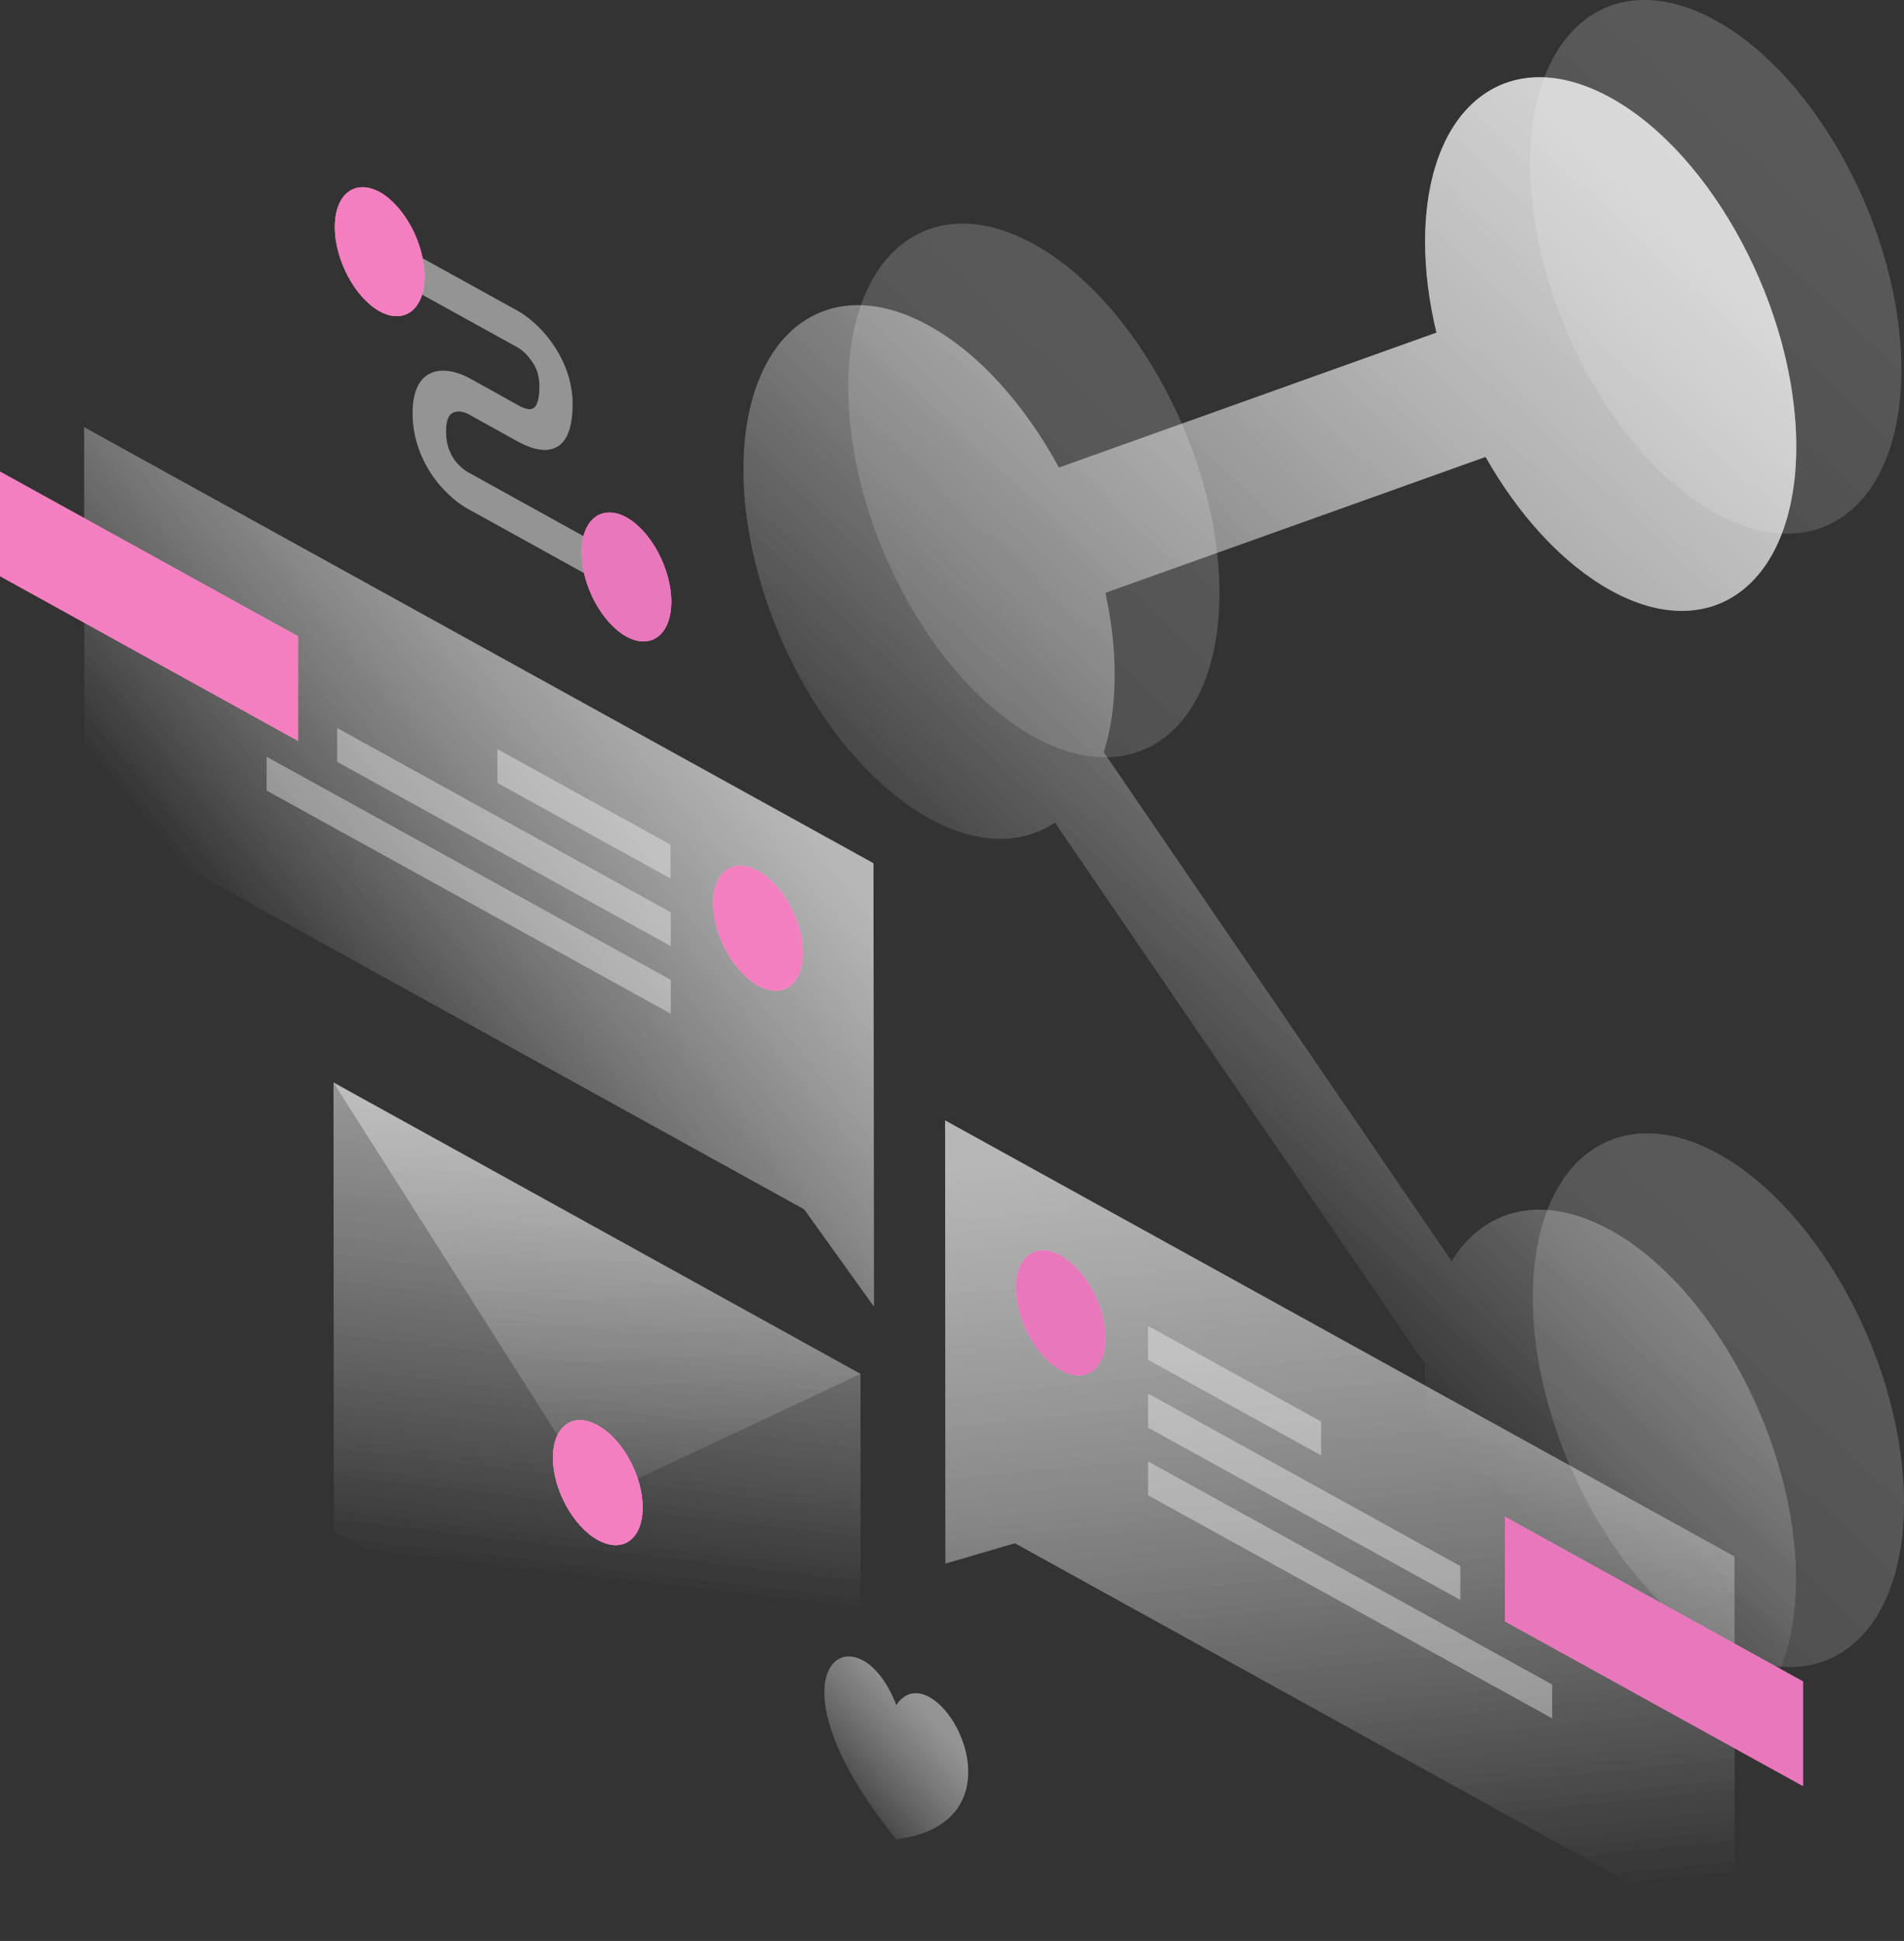 <?xml version="1.0" encoding="UTF-8"?> <svg xmlns="http://www.w3.org/2000/svg" width="313" height="319" viewBox="0 0 313 319" fill="none"><rect x="0" y="0" width="313" height="319" fill="#333333" stroke="none"/> <path opacity="0.4" d="M264.757 97.021C281.594 106.334 295.246 95.768 295.29 73.424C295.29 51.08 281.637 25.395 264.801 16.081C247.964 6.768 234.312 17.334 234.268 39.678C234.268 44.606 234.923 49.66 236.144 54.672L174.076 76.849C168.58 66.7 161.035 58.138 152.747 53.544C135.911 44.23 122.258 54.797 122.215 77.141C122.215 99.485 135.867 125.17 152.704 134.484C160.686 138.911 167.97 138.827 173.422 135.194L234.268 224.194C234.268 224.737 234.225 225.238 234.225 225.781C234.225 248.125 247.877 273.811 264.714 283.124C281.55 292.438 295.202 281.871 295.246 259.527C295.246 237.183 281.594 211.498 264.757 202.184C253.678 196.087 243.995 198.551 238.63 207.28L181.448 123.625C182.625 119.992 183.236 115.732 183.236 110.887C183.236 106.46 182.712 101.949 181.709 97.439L244.213 75.094C249.622 84.659 256.862 92.636 264.757 97.021Z" fill="url(#paint0_linear_1174_6311)"></path> <path opacity="0.07" d="M312.564 60.728C312.564 83.072 298.912 93.638 282.032 84.325C265.195 75.011 251.543 49.368 251.543 26.982C251.543 4.638 265.195 -5.929 282.075 3.385C298.912 12.698 312.564 38.384 312.564 60.728Z" fill="url(#paint1_linear_1174_6311)"></path> <path opacity="0.07" d="M200.466 97.481C200.466 119.825 186.814 130.391 169.934 121.078C153.098 111.764 139.445 86.079 139.445 63.735C139.445 41.391 153.098 30.824 169.978 40.138C186.814 49.451 200.466 75.136 200.466 97.481Z" fill="url(#paint2_linear_1174_6311)"></path> <path opacity="0.07" d="M313.002 246.998C313.002 269.342 299.349 279.909 282.469 270.595C265.633 261.282 251.98 235.596 251.98 213.252C251.98 190.908 265.633 180.342 282.513 189.655C299.349 198.969 313.002 224.654 313.002 246.998Z" fill="url(#paint3_linear_1174_6311)"></path> <path opacity="0.2" d="M54.828 177.919L141.453 225.823L141.496 299.663L54.872 251.759L54.828 177.919Z" fill="url(#paint4_linear_1174_6311)"></path> <path opacity="0.15" d="M54.828 177.919L98.184 246.162L141.496 225.781L54.828 177.919Z" fill="url(#paint5_linear_1174_6311)"></path> <path d="M105.641 247.75C105.641 252.97 102.37 255.351 98.27 253.096C94.213 250.84 90.898 244.785 90.898 239.606C90.898 234.385 94.17 232.005 98.27 234.26C102.37 236.515 105.641 242.571 105.641 247.75Z" fill="#F47FC0"></path> <path opacity="0.3" d="M143.59 141.876L13.828 70.208L13.872 133.398L132.206 198.76L143.678 214.755L143.59 141.876Z" fill="url(#paint6_linear_1174_6311)"></path> <path d="M0 94.683V77.518L48.983 104.581V121.746L0 94.683Z" fill="#F47FC0"></path> <path opacity="0.15" d="M110.22 138.828L81.781 123.124V128.679L110.22 144.382V138.828Z" fill="white"></path> <path opacity="0.15" d="M110.265 149.937L55.438 119.657V125.212L110.265 155.491V149.937Z" fill="white"></path> <path opacity="0.15" d="M110.266 161.046L43.836 124.377V129.932L110.266 166.601V161.046Z" fill="white"></path> <path d="M117.242 148.475C117.242 153.695 120.557 159.709 124.614 161.965C128.67 164.22 131.985 161.798 131.985 156.619C131.985 151.398 128.67 145.384 124.614 143.129C120.514 140.874 117.242 143.296 117.242 148.475Z" fill="#F47FC0"></path> <path opacity="0.3" d="M155.367 184.142L285.13 255.81L285.173 319L166.839 253.638L155.411 256.979L155.367 184.142Z" fill="url(#paint7_linear_1174_6311)"></path> <path d="M247.398 266.46V249.295L296.381 276.358V293.524L247.398 266.46Z" fill="#E877BB"></path> <path opacity="0.15" d="M188.734 217.93L217.173 233.633V239.188L188.734 223.484V217.93Z" fill="white"></path> <path opacity="0.15" d="M188.734 229.039L240.072 257.397V262.952L188.734 234.636V229.039Z" fill="white"></path> <path opacity="0.15" d="M188.734 240.19L255.164 276.86V282.414L188.734 245.745V240.19Z" fill="white"></path> <path d="M181.754 219.85C181.754 225.071 178.483 227.452 174.383 225.196C170.327 222.941 167.012 216.885 167.012 211.706C167.012 206.486 170.283 204.105 174.383 206.361C178.44 208.616 181.711 214.672 181.754 219.85Z" fill="#E877BB"></path> <path opacity="0.2" d="M85.012 57.053L66.344 46.737V40.723L85.012 51.038C86.539 51.874 88.763 53.586 90.639 56.217C92.689 59.016 94.128 62.566 94.128 66.408C94.128 70.668 92.994 73.09 90.857 73.758C88.85 74.385 86.451 73.299 85.012 72.505L77.335 68.246L77.292 68.204C76.638 67.828 75.591 67.452 74.762 67.703C74.064 67.911 73.323 68.538 73.323 70.918C73.323 73.299 74.108 74.719 74.718 75.596C75.504 76.682 76.55 77.434 77.204 77.768L77.292 77.81L100.758 90.798V96.812L77.423 83.907C75.809 83.114 73.497 81.401 71.491 78.728C69.31 75.763 67.827 72.046 67.827 67.911C67.827 63.777 69.31 61.688 71.447 61.104C73.453 60.561 75.765 61.354 77.379 62.273L84.969 66.491C86.059 67.118 86.888 67.368 87.455 67.201C87.891 67.076 88.676 66.491 88.676 63.443C88.676 61.438 88.022 60.143 87.367 59.308C86.626 58.18 85.666 57.387 85.012 57.053Z" fill="white"></path> <path d="M69.79 45.442C69.79 50.83 66.475 53.377 62.418 51.164C58.362 48.908 55.047 42.727 55.047 37.298C55.047 31.91 58.362 29.363 62.418 31.576C66.475 33.831 69.79 40.054 69.79 45.442Z" fill="#F47FC0"></path> <path d="M110.352 98.901C110.352 104.289 107.037 106.836 102.981 104.623C98.924 102.367 95.609 96.186 95.609 90.757C95.609 85.369 98.924 82.822 102.981 85.035C107.037 87.29 110.352 93.513 110.352 98.901Z" fill="#E877BB"></path> <path opacity="0.2" d="M147.341 302.294C124.268 273.852 140.973 263.62 147.341 280.242C153.71 270.636 170.415 299.37 147.341 302.294Z" fill="url(#paint8_linear_1174_6311)"></path> <path opacity="0.4" d="M264.757 97.021C281.594 106.334 295.246 95.768 295.29 73.424C295.29 51.08 281.637 25.395 264.801 16.081C247.964 6.768 234.312 17.334 234.269 39.678C234.269 44.606 234.923 49.66 236.144 54.672L174.076 76.849C168.58 66.7 161.035 58.138 152.747 53.544C135.911 44.23 122.258 54.797 122.215 77.141C122.215 99.485 135.867 125.17 152.704 134.484C160.686 138.911 167.97 138.827 173.422 135.194L234.269 224.194C234.269 224.737 234.225 225.238 234.225 225.781C234.225 248.125 247.877 273.811 264.714 283.124C281.55 292.438 295.202 281.871 295.246 259.527C295.246 237.183 281.594 211.498 264.757 202.184C253.678 196.087 243.995 198.551 238.63 207.28L181.448 123.625C182.625 119.992 183.236 115.732 183.236 110.887C183.236 106.46 182.712 101.949 181.709 97.439L244.213 75.094C249.622 84.659 256.862 92.636 264.757 97.021Z" fill="url(#paint9_linear_1174_6311)"></path> <path opacity="0.07" d="M312.564 60.728C312.564 83.072 298.912 93.638 282.032 84.325C265.195 75.011 251.543 49.368 251.543 26.982C251.543 4.638 265.195 -5.929 282.075 3.385C298.912 12.698 312.564 38.384 312.564 60.728Z" fill="url(#paint10_linear_1174_6311)"></path> <path opacity="0.07" d="M200.466 97.481C200.466 119.825 186.814 130.391 169.934 121.078C153.098 111.764 139.445 86.079 139.445 63.735C139.445 41.391 153.098 30.824 169.978 40.138C186.814 49.451 200.466 75.136 200.466 97.481Z" fill="url(#paint11_linear_1174_6311)"></path> <path opacity="0.07" d="M313.002 246.998C313.002 269.342 299.349 279.909 282.469 270.595C265.633 261.282 251.98 235.596 251.98 213.252C251.98 190.908 265.633 180.342 282.513 189.655C299.349 198.969 313.002 224.654 313.002 246.998Z" fill="url(#paint12_linear_1174_6311)"></path> <path opacity="0.2" d="M54.828 177.919L141.453 225.823L141.496 299.663L54.872 251.759L54.828 177.919Z" fill="url(#paint13_linear_1174_6311)"></path> <path opacity="0.15" d="M54.828 177.919L98.184 246.162L141.496 225.781L54.828 177.919Z" fill="url(#paint14_linear_1174_6311)"></path> <path d="M105.641 247.75C105.641 252.97 102.37 255.351 98.27 253.096C94.213 250.84 90.898 244.785 90.898 239.606C90.898 234.385 94.17 232.005 98.27 234.26C102.37 236.515 105.641 242.571 105.641 247.75Z" fill="#F47FC0"></path> <path opacity="0.3" d="M143.59 141.876L13.828 70.208L13.872 133.398L132.206 198.76L143.678 214.755L143.59 141.876Z" fill="url(#paint15_linear_1174_6311)"></path> <path d="M0 94.683V77.518L48.983 104.581V121.746L0 94.683Z" fill="#F47FC0"></path> <path opacity="0.15" d="M110.22 138.828L81.781 123.124V128.679L110.22 144.382V138.828Z" fill="white"></path> <path opacity="0.15" d="M110.265 149.937L55.438 119.657V125.212L110.265 155.491V149.937Z" fill="white"></path> <path opacity="0.15" d="M110.266 161.046L43.836 124.377V129.932L110.266 166.601V161.046Z" fill="white"></path> <path d="M117.242 148.475C117.242 153.695 120.557 159.709 124.614 161.965C128.67 164.22 131.985 161.798 131.985 156.619C131.985 151.398 128.67 145.384 124.614 143.129C120.514 140.874 117.242 143.296 117.242 148.475Z" fill="#F47FC0"></path> <path opacity="0.3" d="M155.367 184.142L285.13 255.81L285.173 319L166.839 253.638L155.411 256.979L155.367 184.142Z" fill="url(#paint16_linear_1174_6311)"></path> <path d="M247.398 266.46V249.295L296.381 276.358V293.524L247.398 266.46Z" fill="#E877BB"></path> <path opacity="0.15" d="M188.734 217.93L217.173 233.633V239.188L188.734 223.484V217.93Z" fill="white"></path> <path opacity="0.15" d="M188.734 229.039L240.072 257.397V262.952L188.734 234.636V229.039Z" fill="white"></path> <path opacity="0.15" d="M188.734 240.19L255.164 276.86V282.414L188.734 245.745V240.19Z" fill="white"></path> <path d="M181.754 219.85C181.754 225.071 178.483 227.452 174.383 225.196C170.327 222.941 167.012 216.885 167.012 211.706C167.012 206.486 170.283 204.105 174.383 206.361C178.44 208.616 181.711 214.672 181.754 219.85Z" fill="#E877BB"></path> <path opacity="0.2" d="M85.012 57.053L66.344 46.737V40.723L85.012 51.038C86.539 51.874 88.763 53.586 90.639 56.217C92.689 59.016 94.128 62.566 94.128 66.408C94.128 70.668 92.994 73.09 90.857 73.758C88.85 74.385 86.451 73.299 85.012 72.505L77.335 68.246L77.292 68.204C76.638 67.828 75.591 67.452 74.762 67.703C74.064 67.911 73.323 68.538 73.323 70.918C73.323 73.299 74.108 74.719 74.718 75.596C75.504 76.682 76.55 77.434 77.204 77.768L77.292 77.81L100.758 90.798V96.812L77.423 83.907C75.809 83.114 73.497 81.401 71.491 78.728C69.31 75.763 67.827 72.046 67.827 67.911C67.827 63.777 69.31 61.688 71.447 61.104C73.453 60.561 75.765 61.354 77.379 62.273L84.969 66.491C86.059 67.118 86.888 67.368 87.455 67.201C87.891 67.076 88.676 66.491 88.676 63.443C88.676 61.438 88.022 60.143 87.367 59.308C86.626 58.18 85.666 57.387 85.012 57.053Z" fill="white"></path> <path d="M69.79 45.442C69.79 50.83 66.475 53.377 62.418 51.164C58.362 48.908 55.047 42.727 55.047 37.298C55.047 31.91 58.362 29.363 62.418 31.576C66.475 33.831 69.79 40.054 69.79 45.442Z" fill="#F47FC0"></path> <path d="M110.352 98.901C110.352 104.289 107.037 106.836 102.981 104.623C98.924 102.367 95.609 96.186 95.609 90.757C95.609 85.369 98.924 82.822 102.981 85.035C107.037 87.29 110.352 93.513 110.352 98.901Z" fill="#E877BB"></path> <path opacity="0.2" d="M147.341 302.294C124.268 273.852 140.973 263.62 147.341 280.242C153.71 270.636 170.415 299.37 147.341 302.294Z" fill="url(#paint17_linear_1174_6311)"></path> <g opacity="0.9"> <path opacity="0.4" d="M264.757 97.021C281.594 106.334 295.246 95.768 295.29 73.424C295.29 51.08 281.637 25.395 264.801 16.081C247.964 6.768 234.312 17.334 234.269 39.678C234.269 44.606 234.923 49.66 236.144 54.672L174.076 76.849C168.58 66.7 161.035 58.138 152.747 53.544C135.911 44.23 122.258 54.797 122.215 77.141C122.215 99.485 135.867 125.17 152.704 134.484C160.686 138.911 167.97 138.827 173.422 135.194L234.269 224.194C234.269 224.737 234.225 225.238 234.225 225.781C234.225 248.125 247.877 273.811 264.714 283.124C281.55 292.438 295.202 281.871 295.246 259.527C295.246 237.183 281.594 211.498 264.757 202.184C253.678 196.087 243.995 198.551 238.63 207.28L181.448 123.625C182.625 119.992 183.236 115.732 183.236 110.887C183.236 106.46 182.712 101.949 181.709 97.439L244.213 75.094C249.622 84.659 256.862 92.636 264.757 97.021Z" fill="url(#paint18_linear_1174_6311)"></path> <path opacity="0.07" d="M312.564 60.728C312.564 83.072 298.912 93.638 282.032 84.325C265.195 75.011 251.543 49.368 251.543 26.982C251.543 4.638 265.195 -5.929 282.075 3.385C298.912 12.698 312.564 38.384 312.564 60.728Z" fill="url(#paint19_linear_1174_6311)"></path> <path opacity="0.07" d="M200.466 97.481C200.466 119.825 186.814 130.391 169.934 121.078C153.098 111.764 139.445 86.079 139.445 63.735C139.445 41.391 153.098 30.824 169.978 40.138C186.814 49.451 200.466 75.136 200.466 97.481Z" fill="url(#paint20_linear_1174_6311)"></path> <path opacity="0.07" d="M313.002 246.998C313.002 269.342 299.349 279.909 282.469 270.595C265.633 261.282 251.98 235.596 251.98 213.252C251.98 190.908 265.633 180.342 282.513 189.655C299.349 198.969 313.002 224.654 313.002 246.998Z" fill="url(#paint21_linear_1174_6311)"></path> <path opacity="0.2" d="M54.828 177.919L141.453 225.823L141.496 299.663L54.872 251.759L54.828 177.919Z" fill="url(#paint22_linear_1174_6311)"></path> <path opacity="0.15" d="M54.828 177.919L98.184 246.162L141.496 225.781L54.828 177.919Z" fill="url(#paint23_linear_1174_6311)"></path> <path d="M105.641 247.75C105.641 252.97 102.37 255.351 98.27 253.096C94.213 250.84 90.898 244.785 90.898 239.606C90.898 234.385 94.17 232.005 98.27 234.26C102.37 236.515 105.641 242.571 105.641 247.75Z" fill="#F47FC0"></path> <path opacity="0.3" d="M143.59 141.876L13.828 70.208L13.872 133.398L132.206 198.76L143.678 214.755L143.59 141.876Z" fill="url(#paint24_linear_1174_6311)"></path> <path d="M0 94.683V77.518L48.983 104.581V121.746L0 94.683Z" fill="#F47FC0"></path> <path opacity="0.15" d="M110.22 138.828L81.781 123.124V128.679L110.22 144.382V138.828Z" fill="white"></path> <path opacity="0.15" d="M110.265 149.937L55.438 119.657V125.212L110.265 155.491V149.937Z" fill="white"></path> <path opacity="0.15" d="M110.266 161.046L43.836 124.377V129.932L110.266 166.601V161.046Z" fill="white"></path> <path d="M117.242 148.475C117.242 153.695 120.557 159.709 124.614 161.965C128.67 164.22 131.985 161.798 131.985 156.619C131.985 151.398 128.67 145.384 124.614 143.129C120.514 140.874 117.242 143.296 117.242 148.475Z" fill="#F47FC0"></path> <path opacity="0.3" d="M155.367 184.142L285.13 255.81L285.173 319L166.839 253.638L155.411 256.979L155.367 184.142Z" fill="url(#paint25_linear_1174_6311)"></path> <path d="M247.398 266.46V249.295L296.381 276.358V293.524L247.398 266.46Z" fill="#E877BB"></path> <path opacity="0.15" d="M188.734 217.93L217.173 233.633V239.188L188.734 223.484V217.93Z" fill="white"></path> <path opacity="0.15" d="M188.734 229.039L240.072 257.397V262.952L188.734 234.636V229.039Z" fill="white"></path> <path opacity="0.15" d="M188.734 240.19L255.164 276.86V282.414L188.734 245.745V240.19Z" fill="white"></path> <path d="M181.754 219.85C181.754 225.071 178.483 227.452 174.383 225.196C170.327 222.941 167.012 216.885 167.012 211.706C167.012 206.486 170.283 204.105 174.383 206.361C178.44 208.616 181.711 214.672 181.754 219.85Z" fill="#E877BB"></path> <path opacity="0.2" d="M85.012 57.053L66.344 46.737V40.723L85.012 51.038C86.539 51.874 88.763 53.586 90.639 56.217C92.689 59.016 94.128 62.566 94.128 66.408C94.128 70.668 92.994 73.09 90.857 73.758C88.85 74.385 86.451 73.299 85.012 72.505L77.335 68.246L77.292 68.204C76.638 67.828 75.591 67.452 74.762 67.703C74.064 67.911 73.323 68.538 73.323 70.918C73.323 73.299 74.108 74.719 74.718 75.596C75.504 76.682 76.55 77.434 77.204 77.768L77.292 77.81L100.758 90.798V96.812L77.423 83.907C75.809 83.114 73.497 81.401 71.491 78.728C69.31 75.763 67.827 72.046 67.827 67.911C67.827 63.777 69.31 61.688 71.447 61.104C73.453 60.561 75.765 61.354 77.379 62.273L84.969 66.491C86.059 67.118 86.888 67.368 87.455 67.201C87.891 67.076 88.676 66.491 88.676 63.443C88.676 61.438 88.022 60.143 87.367 59.308C86.626 58.18 85.666 57.387 85.012 57.053Z" fill="white"></path> <path d="M69.79 45.442C69.79 50.83 66.475 53.377 62.418 51.164C58.362 48.908 55.047 42.727 55.047 37.298C55.047 31.91 58.362 29.363 62.418 31.576C66.475 33.831 69.79 40.054 69.79 45.442Z" fill="#F47FC0"></path> <path d="M110.352 98.901C110.352 104.289 107.037 106.836 102.981 104.623C98.924 102.367 95.609 96.186 95.609 90.757C95.609 85.369 98.924 82.822 102.981 85.035C107.037 87.29 110.352 93.513 110.352 98.901Z" fill="#E877BB"></path> <path opacity="0.2" d="M147.341 302.294C124.268 273.852 140.973 263.62 147.341 280.242C153.71 270.636 170.415 299.37 147.341 302.294Z" fill="url(#paint26_linear_1174_6311)"></path> </g> <defs> <linearGradient id="paint0_linear_1174_6311" x1="309.831" y1="69.598" x2="192.414" y2="194.704" gradientUnits="userSpaceOnUse"> <stop stop-color="white"></stop> <stop offset="1" stop-color="white" stop-opacity="0"></stop> </linearGradient> <linearGradient id="paint1_linear_1174_6311" x1="297.325" y1="28.939" x2="179.907" y2="154.045" gradientUnits="userSpaceOnUse"> <stop stop-color="white"></stop> <stop offset="1" stop-color="white" stop-opacity="0"></stop> </linearGradient> <linearGradient id="paint2_linear_1174_6311" x1="185.227" y1="65.692" x2="67.809" y2="190.798" gradientUnits="userSpaceOnUse"> <stop stop-color="white"></stop> <stop offset="1" stop-color="white" stop-opacity="0"></stop> </linearGradient> <linearGradient id="paint3_linear_1174_6311" x1="297.762" y1="215.21" x2="180.344" y2="340.315" gradientUnits="userSpaceOnUse"> <stop stop-color="white"></stop> <stop offset="1" stop-color="white" stop-opacity="0"></stop> </linearGradient> <linearGradient id="paint4_linear_1174_6311" x1="104.838" y1="186.566" x2="96.284" y2="259.618" gradientUnits="userSpaceOnUse"> <stop stop-color="white"></stop> <stop offset="1" stop-color="white" stop-opacity="0"></stop> </linearGradient> <linearGradient id="paint5_linear_1174_6311" x1="97.172" y1="181.228" x2="100.576" y2="259.573" gradientUnits="userSpaceOnUse"> <stop stop-color="white"></stop> <stop offset="1" stop-color="white" stop-opacity="0"></stop> </linearGradient> <linearGradient id="paint6_linear_1174_6311" x1="114.523" y1="115.271" x2="51.158" y2="167.809" gradientUnits="userSpaceOnUse"> <stop stop-color="white"></stop> <stop offset="1" stop-color="white" stop-opacity="0"></stop> </linearGradient> <linearGradient id="paint7_linear_1174_6311" x1="212.507" y1="186.754" x2="225.566" y2="314.511" gradientUnits="userSpaceOnUse"> <stop stop-color="white"></stop> <stop offset="1" stop-color="white" stop-opacity="0"></stop> </linearGradient> <linearGradient id="paint8_linear_1174_6311" x1="152.221" y1="281.321" x2="135.785" y2="296.149" gradientUnits="userSpaceOnUse"> <stop stop-color="white"></stop> <stop offset="1" stop-color="white" stop-opacity="0"></stop> </linearGradient> <linearGradient id="paint9_linear_1174_6311" x1="309.831" y1="69.598" x2="192.414" y2="194.704" gradientUnits="userSpaceOnUse"> <stop stop-color="white"></stop> <stop offset="1" stop-color="white" stop-opacity="0"></stop> </linearGradient> <linearGradient id="paint10_linear_1174_6311" x1="297.325" y1="28.939" x2="179.907" y2="154.045" gradientUnits="userSpaceOnUse"> <stop stop-color="white"></stop> <stop offset="1" stop-color="white" stop-opacity="0"></stop> </linearGradient> <linearGradient id="paint11_linear_1174_6311" x1="185.227" y1="65.692" x2="67.809" y2="190.798" gradientUnits="userSpaceOnUse"> <stop stop-color="white"></stop> <stop offset="1" stop-color="white" stop-opacity="0"></stop> </linearGradient> <linearGradient id="paint12_linear_1174_6311" x1="297.762" y1="215.21" x2="180.344" y2="340.315" gradientUnits="userSpaceOnUse"> <stop stop-color="white"></stop> <stop offset="1" stop-color="white" stop-opacity="0"></stop> </linearGradient> <linearGradient id="paint13_linear_1174_6311" x1="104.838" y1="186.566" x2="96.284" y2="259.618" gradientUnits="userSpaceOnUse"> <stop stop-color="white"></stop> <stop offset="1" stop-color="white" stop-opacity="0"></stop> </linearGradient> <linearGradient id="paint14_linear_1174_6311" x1="97.172" y1="181.228" x2="100.576" y2="259.573" gradientUnits="userSpaceOnUse"> <stop stop-color="white"></stop> <stop offset="1" stop-color="white" stop-opacity="0"></stop> </linearGradient> <linearGradient id="paint15_linear_1174_6311" x1="114.523" y1="115.271" x2="51.158" y2="167.809" gradientUnits="userSpaceOnUse"> <stop stop-color="white"></stop> <stop offset="1" stop-color="white" stop-opacity="0"></stop> </linearGradient> <linearGradient id="paint16_linear_1174_6311" x1="212.507" y1="186.754" x2="225.566" y2="314.511" gradientUnits="userSpaceOnUse"> <stop stop-color="white"></stop> <stop offset="1" stop-color="white" stop-opacity="0"></stop> </linearGradient> <linearGradient id="paint17_linear_1174_6311" x1="152.221" y1="281.321" x2="135.785" y2="296.149" gradientUnits="userSpaceOnUse"> <stop stop-color="white"></stop> <stop offset="1" stop-color="white" stop-opacity="0"></stop> </linearGradient> <linearGradient id="paint18_linear_1174_6311" x1="309.831" y1="69.598" x2="192.414" y2="194.704" gradientUnits="userSpaceOnUse"> <stop stop-color="white"></stop> <stop offset="1" stop-color="white" stop-opacity="0"></stop> </linearGradient> <linearGradient id="paint19_linear_1174_6311" x1="297.325" y1="28.939" x2="179.907" y2="154.045" gradientUnits="userSpaceOnUse"> <stop stop-color="white"></stop> <stop offset="1" stop-color="white" stop-opacity="0"></stop> </linearGradient> <linearGradient id="paint20_linear_1174_6311" x1="185.227" y1="65.692" x2="67.809" y2="190.798" gradientUnits="userSpaceOnUse"> <stop stop-color="white"></stop> <stop offset="1" stop-color="white" stop-opacity="0"></stop> </linearGradient> <linearGradient id="paint21_linear_1174_6311" x1="297.762" y1="215.21" x2="180.344" y2="340.315" gradientUnits="userSpaceOnUse"> <stop stop-color="white"></stop> <stop offset="1" stop-color="white" stop-opacity="0"></stop> </linearGradient> <linearGradient id="paint22_linear_1174_6311" x1="104.838" y1="186.566" x2="96.284" y2="259.618" gradientUnits="userSpaceOnUse"> <stop stop-color="white"></stop> <stop offset="1" stop-color="white" stop-opacity="0"></stop> </linearGradient> <linearGradient id="paint23_linear_1174_6311" x1="97.172" y1="181.228" x2="100.576" y2="259.573" gradientUnits="userSpaceOnUse"> <stop stop-color="white"></stop> <stop offset="1" stop-color="white" stop-opacity="0"></stop> </linearGradient> <linearGradient id="paint24_linear_1174_6311" x1="114.523" y1="115.271" x2="51.158" y2="167.809" gradientUnits="userSpaceOnUse"> <stop stop-color="white"></stop> <stop offset="1" stop-color="white" stop-opacity="0"></stop> </linearGradient> <linearGradient id="paint25_linear_1174_6311" x1="212.507" y1="186.754" x2="225.566" y2="314.511" gradientUnits="userSpaceOnUse"> <stop stop-color="white"></stop> <stop offset="1" stop-color="white" stop-opacity="0"></stop> </linearGradient> <linearGradient id="paint26_linear_1174_6311" x1="152.221" y1="281.321" x2="135.785" y2="296.149" gradientUnits="userSpaceOnUse"> <stop stop-color="white"></stop> <stop offset="1" stop-color="white" stop-opacity="0"></stop> </linearGradient> </defs> </svg> 